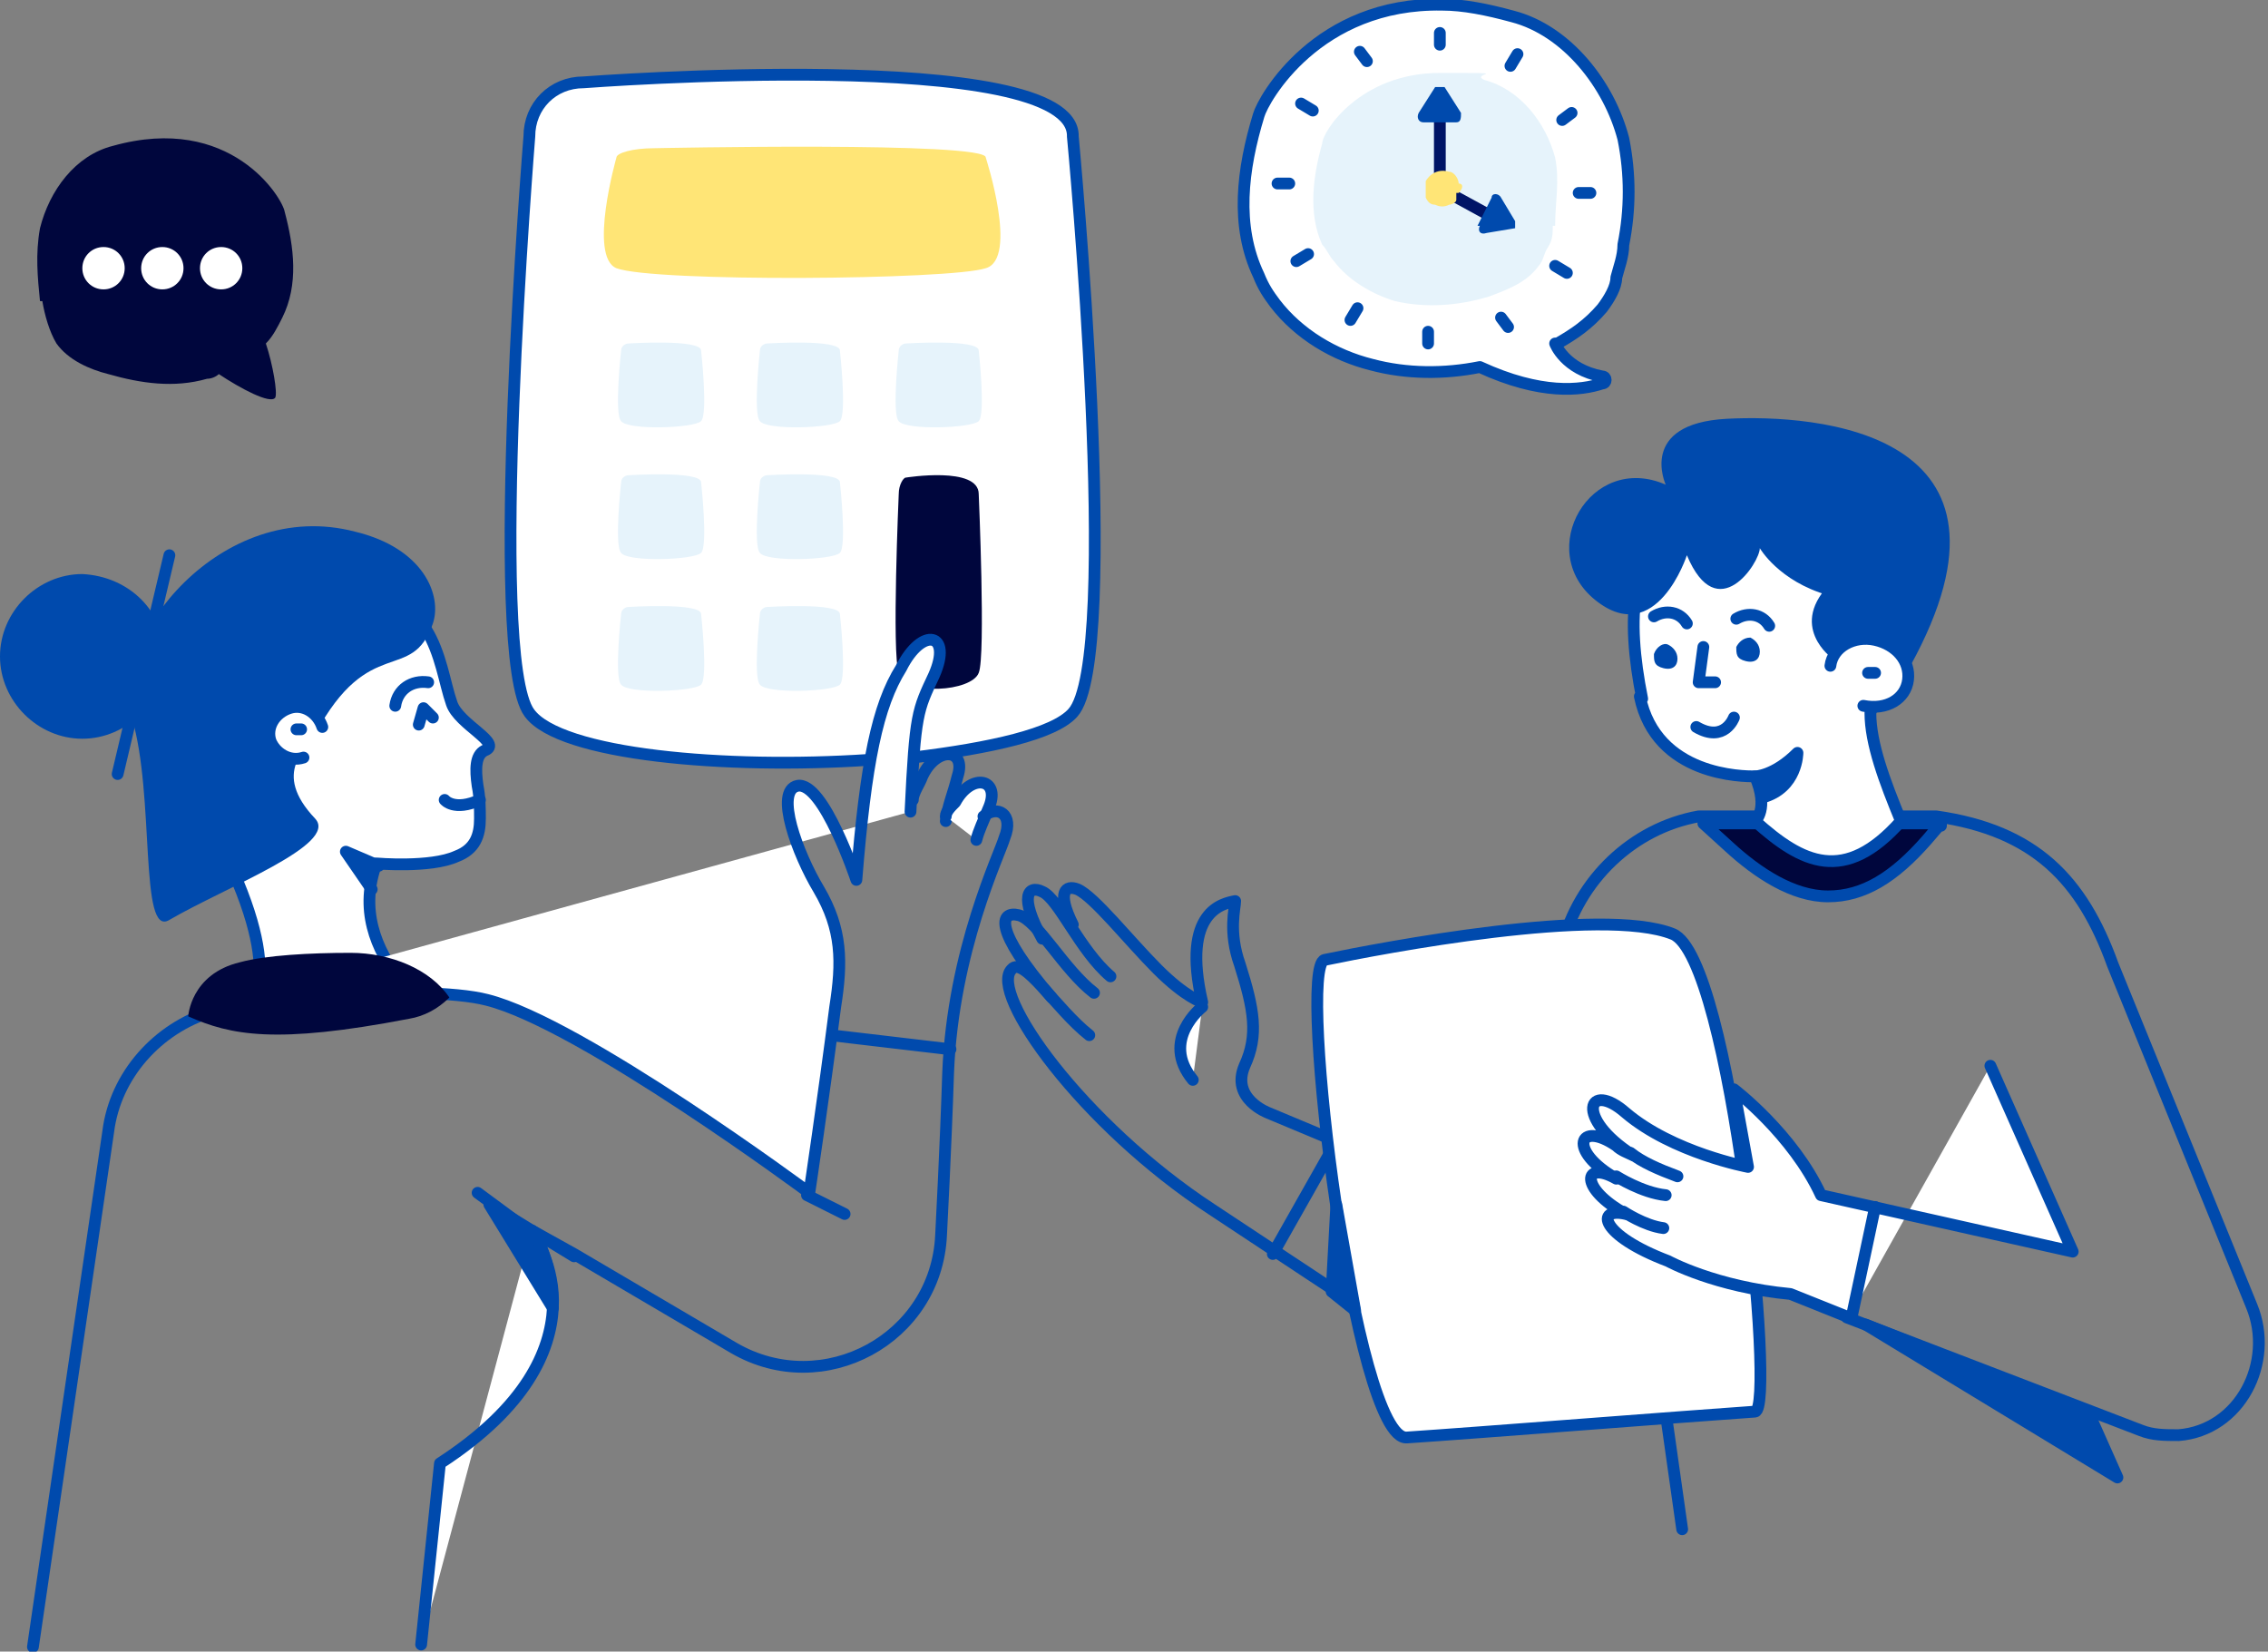 <svg xmlns="http://www.w3.org/2000/svg" id="Calque_2" viewBox="0 0 96.4 70.2"><rect x="0" y="0" width="96.4" height="70.2" fill="#808080" stroke="none"/><defs><style>      .st0 {        fill: #e6f3fb;      }      .st1, .st2 {        fill: #00063d;      }      .st3, .st4 {        fill: #004aad;      }      .st4, .st5, .st6, .st2 {        stroke: #004aad;      }      .st4, .st5, .st6, .st2, .st7 {        stroke-linecap: round;        stroke-linejoin: round;        stroke-width: .5px;      }      .st5, .st8 {        fill: #fff;      }      .st9 {        fill: #ffe576;      }      .st6, .st7 {        fill: none;      }      .st7 {        stroke: #001466;      }    </style></defs><g id="Calque_1-2"><path class="st5" d="M36.9,32.3c-6,.4-13.1-.2-14.4-2-1.8-2.4,0-24.5,0-24.5,0-1.3,1-2.3,2.3-2.3,0,0,20.9-1.6,20.8,2.3,0,0,2.1,22.2,0,24.5-.8.9-3.5,1.5-6.8,1.9"></path><path class="st9" d="M41.9,6.7s1.4,4.3,0,4.7c-1.5.5-14.1.6-15.7,0-1.2-.5,0-4.7,0-4.7,0-.2.7-.4,1.6-.4,0,0,14.2-.3,14.1.4Z"></path><path class="st0" d="M29.8,14.9s.3,2.7,0,3-3.1.4-3.4,0c-.3-.3,0-3,0-3,0-.2.2-.3.3-.3,0,0,3.1-.2,3.1.3ZM35.7,14.9s.3,2.7,0,3-3.1.4-3.4,0c-.3-.3,0-3,0-3,0-.2.2-.3.3-.3,0,0,3.1-.2,3.1.3ZM41.6,14.9s.3,2.7,0,3-3.1.4-3.4,0c-.3-.3,0-3,0-3,0-.2.2-.3.3-.3,0,0,3.1-.2,3.1.3ZM29.8,20.5s.3,2.7,0,3-3.1.4-3.4,0c-.3-.3,0-3,0-3,0-.2.2-.3.3-.3,0,0,3.1-.2,3.1.3ZM35.7,20.5s.3,2.7,0,3-3.1.4-3.4,0c-.3-.3,0-3,0-3,0-.2.2-.3.3-.3,0,0,3.1-.2,3.1.3ZM29.8,26.1s.3,2.7,0,3-3.1.4-3.4,0c-.3-.3,0-3,0-3,0-.2.2-.3.3-.3,0,0,3.1-.2,3.1.3ZM35.7,26.1s.3,2.7,0,3-3.1.4-3.4,0c-.3-.3,0-3,0-3,0-.2.2-.3.3-.3,0,0,3.1-.2,3.1.3Z"></path><path class="st1" d="M41.6,21s.3,6.9,0,7.6c-.3.8-3.1,1-3.4,0-.3-.8,0-7.6,0-7.6,0-.4.2-.7.3-.7,0,0,3.1-.5,3.1.7Z"></path><path class="st4" d="M79.3,56.3l10.7,6.5-1.2-2.7-9.5-3.8Z"></path><path class="st7" d="M68.9,50.2c0,0-.2,0-.3-.2M69.3,49h0"></path><path class="st6" d="M45.6,39.3c-.7-1.4-.3-1.7.2-1.5.7.3,2.2,2.2,3.4,3.4s1.9,1.4,1.9,1.4c-.9-3.9.9-4.2,1.4-4.3,0,0,0,0,0,0,0,.3-.3,1.3.2,2.7.6,1.9.8,3,.2,4.3-.6,1.4,1,2,1,2l9.8,4.1.9-3.8,1.8-7.4c.7-2.8,3-5,5.8-5.5.2,0,.3,0,.5,0h9c.2,0,.4,0,.6,0,4.2.6,6.2,2.7,7.5,6.3l5.9,14.5c1,2.4-.5,5.3-3.1,5.5-.6,0-1.1,0-1.6-.2l-12.5-4.8M47.2,41.5c-1.3-1.1-2.2-3.3-2.9-3.6-.6-.3-1,.2,0,2"></path><path class="st6" d="M46.5,42.2c-1.3-1-2.4-3.1-3.2-3.3s-1.1.6,1.4,3.5"></path><path class="st6" d="M46.3,44c-1.4-1.1-2.8-3.4-3.3-2.8-1,1,3,6.6,8.5,10.2l12.4,8.2c2,1.3,4.7.2,5.2-2.2l.9-3,1.5,10.6M56.7,48.7l-2.6,4.6"></path><path class="st5" d="M71.1,39.7c2.5,1,4.4,20.2,3.5,20.3-2.9.2-11.8.9-14.8,1.1-2.2.2-4.7-20-3.5-20.3,2.4-.5,11.8-2.3,14.8-1.1Z"></path><path class="st2" d="M82.5,35l-.6.7c-1.4,1.6-2.7,2.4-4.2,2.4s-3-1-4.2-2.1l-1.1-1c.2,0,.3,0,.5,0h9c0,0,.3,0,.6.1h0Z"></path><path class="st5" d="M69.7,29.6c.7,3.4,4.4,3.4,4.9,3.4h0c.6,1.4,0,1.9,0,1.9,2,1.8,3.8,2.7,6.2,0-.7-1.7-1.3-3.3-1.3-4.6,0,0,.2-.4.8-4,.7-3.6-6.6-4.9-8.8-3.9-2.2,1-2.4,3.8-1.7,7.3Z"></path><path class="st5" d="M79.2,30c1,.2,1.8-.3,1.9-1.1s-.5-1.5-1.4-1.7-1.8.3-1.9,1.1"></path><path class="st3" d="M79.5,27.2s.3-1.3-1.8-1.9c-2.1-.6-2.9-2-2.9-2,0,.6-1.8,3.4-3.1.3,0,0-1.3,4-3.9,1.9s-.2-6.3,3-4.9c0,0-1.2-2.6,2.6-2.8,3.8-.2,13.3.5,7.8,10.5-.3-.6-.8-1-1.7-1.1Z"></path><path class="st3" d="M73.8,27.5c0,.3,0,.5.4.6s.6-.1.6-.4c0-.3-.2-.5-.4-.6-.3,0-.5.2-.6.4ZM70.3,27.8c0,.3,0,.5.4.6s.6-.1.6-.4c0-.3-.2-.5-.4-.6-.2-.1-.5.1-.6.4Z"></path><path class="st6" d="M75.2,26.6c-.3-.5-.9-.6-1.4-.3M71.7,26.5c-.3-.5-.9-.6-1.4-.3M72.4,27.5l-.2,1.5h.7M73.7,30.5s-.4,1.1-1.6.4"></path><path class="st3" d="M77.9,28s-2-1.4,0-3.3c1.8-1.9,2.8,1.8,2.8,1.8v1.1c-1.2-.8-2-.4-2.7.4Z"></path><path class="st6" d="M79.7,28.6h-.3"></path><path class="st5" d="M35.3,44l5.1.6M20.6,31.9c-.4.2-.4.8-.3,1.5.1.5.1,1,.1,1.4,0,.7-.2,1.3-1,1.6-1.1.5-3.4.3-3.4.3-.7,1.9-.1,3.6,1.1,5.1l-6.8,1.3s1.9-.9-.4-6.1c-2.3-5.2-.5-11.8,4.1-12,4.6-.2,4.6,3.2,5.2,4.9.3.9,2.2,1.7,1.4,2Z"></path><path class="st3" d="M18.4,26.5c-.9,2.6-2.7.4-5,4.7-.3.6-1.9,1.6,0,3.6,1,1.1-3.8,2.9-6.2,4.3-1.3.8-.6-5.3-1.6-8.6s3.8-9.4,9.5-7.9c2.9.7,3.7,2.7,3.3,3.9Z"></path><path class="st5" d="M12.9,32.2c-.6.2-1.2-.2-1.4-.7-.2-.6.2-1.2.8-1.4.6-.2,1.2.2,1.4.8"></path><path class="st6" d="M16.8,30c.1-.7.7-1.1,1.4-1M12.6,31h.2"></path><path class="st5" d="M34.3,50.8l1.6.8M20.3,50.7l2.3,1.7"></path><path class="st6" d="M38.8,34c0-.3.3-.7.4-1,.6-1.3,1.9-1.2,1.5,0-.2.8-.4,1.2-.5,1.9"></path><path class="st5" d="M40.2,34.7c0-.2.2-.4.4-.6.7-1.3,2-1,1.4.3-.2.5-.4.9-.5,1.3M38.7,34.5c.2-4.2.3-4.3,1-5.8.8-1.8-.5-2.1-1.4-.3-1,1.6-1.5,4-1.9,9,0,0-1.4-4.2-2.5-4-1,.2,0,2.9.9,4.4,1,1.7,1,3.1.7,5-.5,3.9-1.1,7.9-1.1,7.9,0,0-9.7-7.2-13.7-8.2-2.7-.7-10.9,0-12.1.3M17.9,69.9l.8-7.7c3.7-2.4,4.7-4.8,4.8-6.6.1-1.8-.8-3.1-.9-3.3"></path><path class="st6" d="M9,43c-2.3.7-4.1,2.7-4.4,5.1l-3.2,21.9"></path><path class="st6" d="M22.6,52.3h0l1.8,1h0l6.8,4c3.8,2.2,8.6-.4,8.8-4.8,0,0,.2-3.8.3-6.9.2-5.2,2.2-9.3,2.4-10,.4-1-.3-1.4-.9-.9"></path><polyline class="st6" points="17.8 30.8 18 30.1 18.4 30.5"></polyline><path class="st5" d="M66.1,14.6s.4,1.1,2,1.4c.2,0,.2.3,0,.3-.9.3-2.6.5-5.2-.7h0c-1.5.3-3.1.3-4.6-.1-1.6-.4-3.1-1.3-4.1-2.6-.3-.4-.5-.7-.7-1.2-1-2.1-.7-4.5,0-6.8.2-.7,2.5-4.8,7.8-4.7.9,0,1.9.2,3,.5,2.3.6,4.1,2.9,4.7,5.2.3,1.5.3,3,0,4.5,0,.5-.2,1-.3,1.4,0,.4-.3.9-.6,1.3h0c-.6.7-1.2,1.1-1.9,1.5Z"></path><path class="st0" d="M66,9.6c0,.3,0,.6-.2.9s-.2.6-.4.8c-.5.7-1.3,1-2.1,1.3-1.3.4-2.7.5-4,.2-1-.3-2-.9-2.6-1.7-.2-.2-.3-.5-.5-.7-.6-1.3-.4-2.9,0-4.3,0-.5,1.6-3,5-3s1.2,0,1.9.3c1.5.4,2.6,1.8,3,3.3.2,1,0,1.9,0,2.9Z"></path><path class="st7" d="M61.2,4.3v3.7l2.2,1.2"></path><path class="st3" d="M61.9,5.2h-1.4c-.2,0-.3-.2-.2-.4l.7-1.1c0,0,.3,0,.4,0l.7,1.1c0,.2,0,.4-.2.4ZM62.8,9.6l.6-1.2c0-.2.3-.2.4,0l.6,1c0,.1,0,.3,0,.3l-1.2.2c-.3.1-.4-.1-.3-.3Z"></path><path class="st9" d="M61.9,8.2c0,.1,0,.2,0,.3s-.2.2-.3.2c-.2.1-.4.1-.6,0-.2,0-.3-.1-.4-.3h0c0-.3,0-.5,0-.7,0,0,.3-.6,1-.4.2,0,.4.3.4.5.2,0,.2.2,0,.4Z"></path><path class="st5" d="M61.2,1.4v.5M57.8,2.2l.3.4M55.3,4.4l.5.3M54.3,7.8h.5M55.1,11.1l.5-.3M57.4,13.6l.3-.5M60.7,14.6v-.5M64.1,13.9l-.3-.4M66.6,11.6l-.5-.3M67.6,8.2h-.5M66.8,4.8l-.4.3M64.5,2.3l-.3.5M78.6,56l-2.5-1c-3.2-.3-5.2-1.4-5.2-1.4-2.9-1.1-3.1-2.3-1.8-2-2-1.1-1.8-2.3-.4-1.5-2.1-1.2-1.6-2.5,0-1.4.2.2.5.3.7.4-2.5-1.6-1.9-3.2-.3-1.8,2,1.7,5.2,2.3,5.2,2.3l-.6-3.3s2.5,1.9,3.7,4.5l10.7,2.4-3.5-7.9"></path><path class="st6" d="M69.3,49h0c.5.4,1.2.7,2,1M68.7,50s1.1.7,2.1.8M69,51.5s.9.6,1.7.7"></path><path class="st5" d="M79.7,51.3l-1,4.7M51.1,42.8s-1.8,1.4-.4,3.1"></path><path class="st3" d="M7,27.9c0,1.9-1.6,3.5-3.5,3.5s-3.5-1.6-3.5-3.5,1.6-3.5,3.5-3.5c2,.1,3.5,1.6,3.5,3.5Z"></path><path class="st6" d="M7.2,23.6l-2.2,9.3M18.9,34s.4.5,1.5,0"></path><path class="st1" d="M1.8,12.8c.1.6.3,1.3.6,1.8.5.7,1.4,1.1,2.2,1.3,1.4.4,2.8.6,4.2.2.2,0,.4-.1.5-.2.9.6,2.2,1.3,2.4,1,.1-.2-.1-1.4-.4-2.3.3-.3.5-.7.7-1.1.7-1.4.5-3,.1-4.5-.1-.6-2.3-4.2-7.3-2.8-1.6.4-2.7,1.9-3.1,3.5-.2,1.1-.1,2.1,0,3.1Z"></path><path class="st1" d="M8,43.2s.1-1.8,2.2-2.3c1.1-.3,3-.4,4.7-.4s3.4.7,4.2,1.9c-.5.5-1.1.8-1.7.9-5.7,1.1-7.6.7-9.4-.1Z"></path><path class="st8" d="M5.3,11.4c0,.5-.4.9-.9.9s-.9-.4-.9-.9.4-.9.9-.9.9.4.9.9ZM7.8,11.4c0,.5-.4.9-.9.9s-.9-.4-.9-.9.4-.9.9-.9.9.4.9.9ZM10.3,11.4c0,.5-.4.9-.9.9s-.9-.4-.9-.9.4-.9.9-.9.9.4.9.9Z"></path><path class="st4" d="M74.6,33s.8,0,1.8-1c0,0,0,1.5-1.5,1.9M56.8,51.2l-.2,3.7,1,.8-.8-4.5ZM16.1,36.8l-1.4-.6,1.1,1.6M22.6,52.3c.1,0,.9,1.4.9,3.3l-2.7-4.4,3.6,2.2-1.8-1.1Z"></path></g></svg>